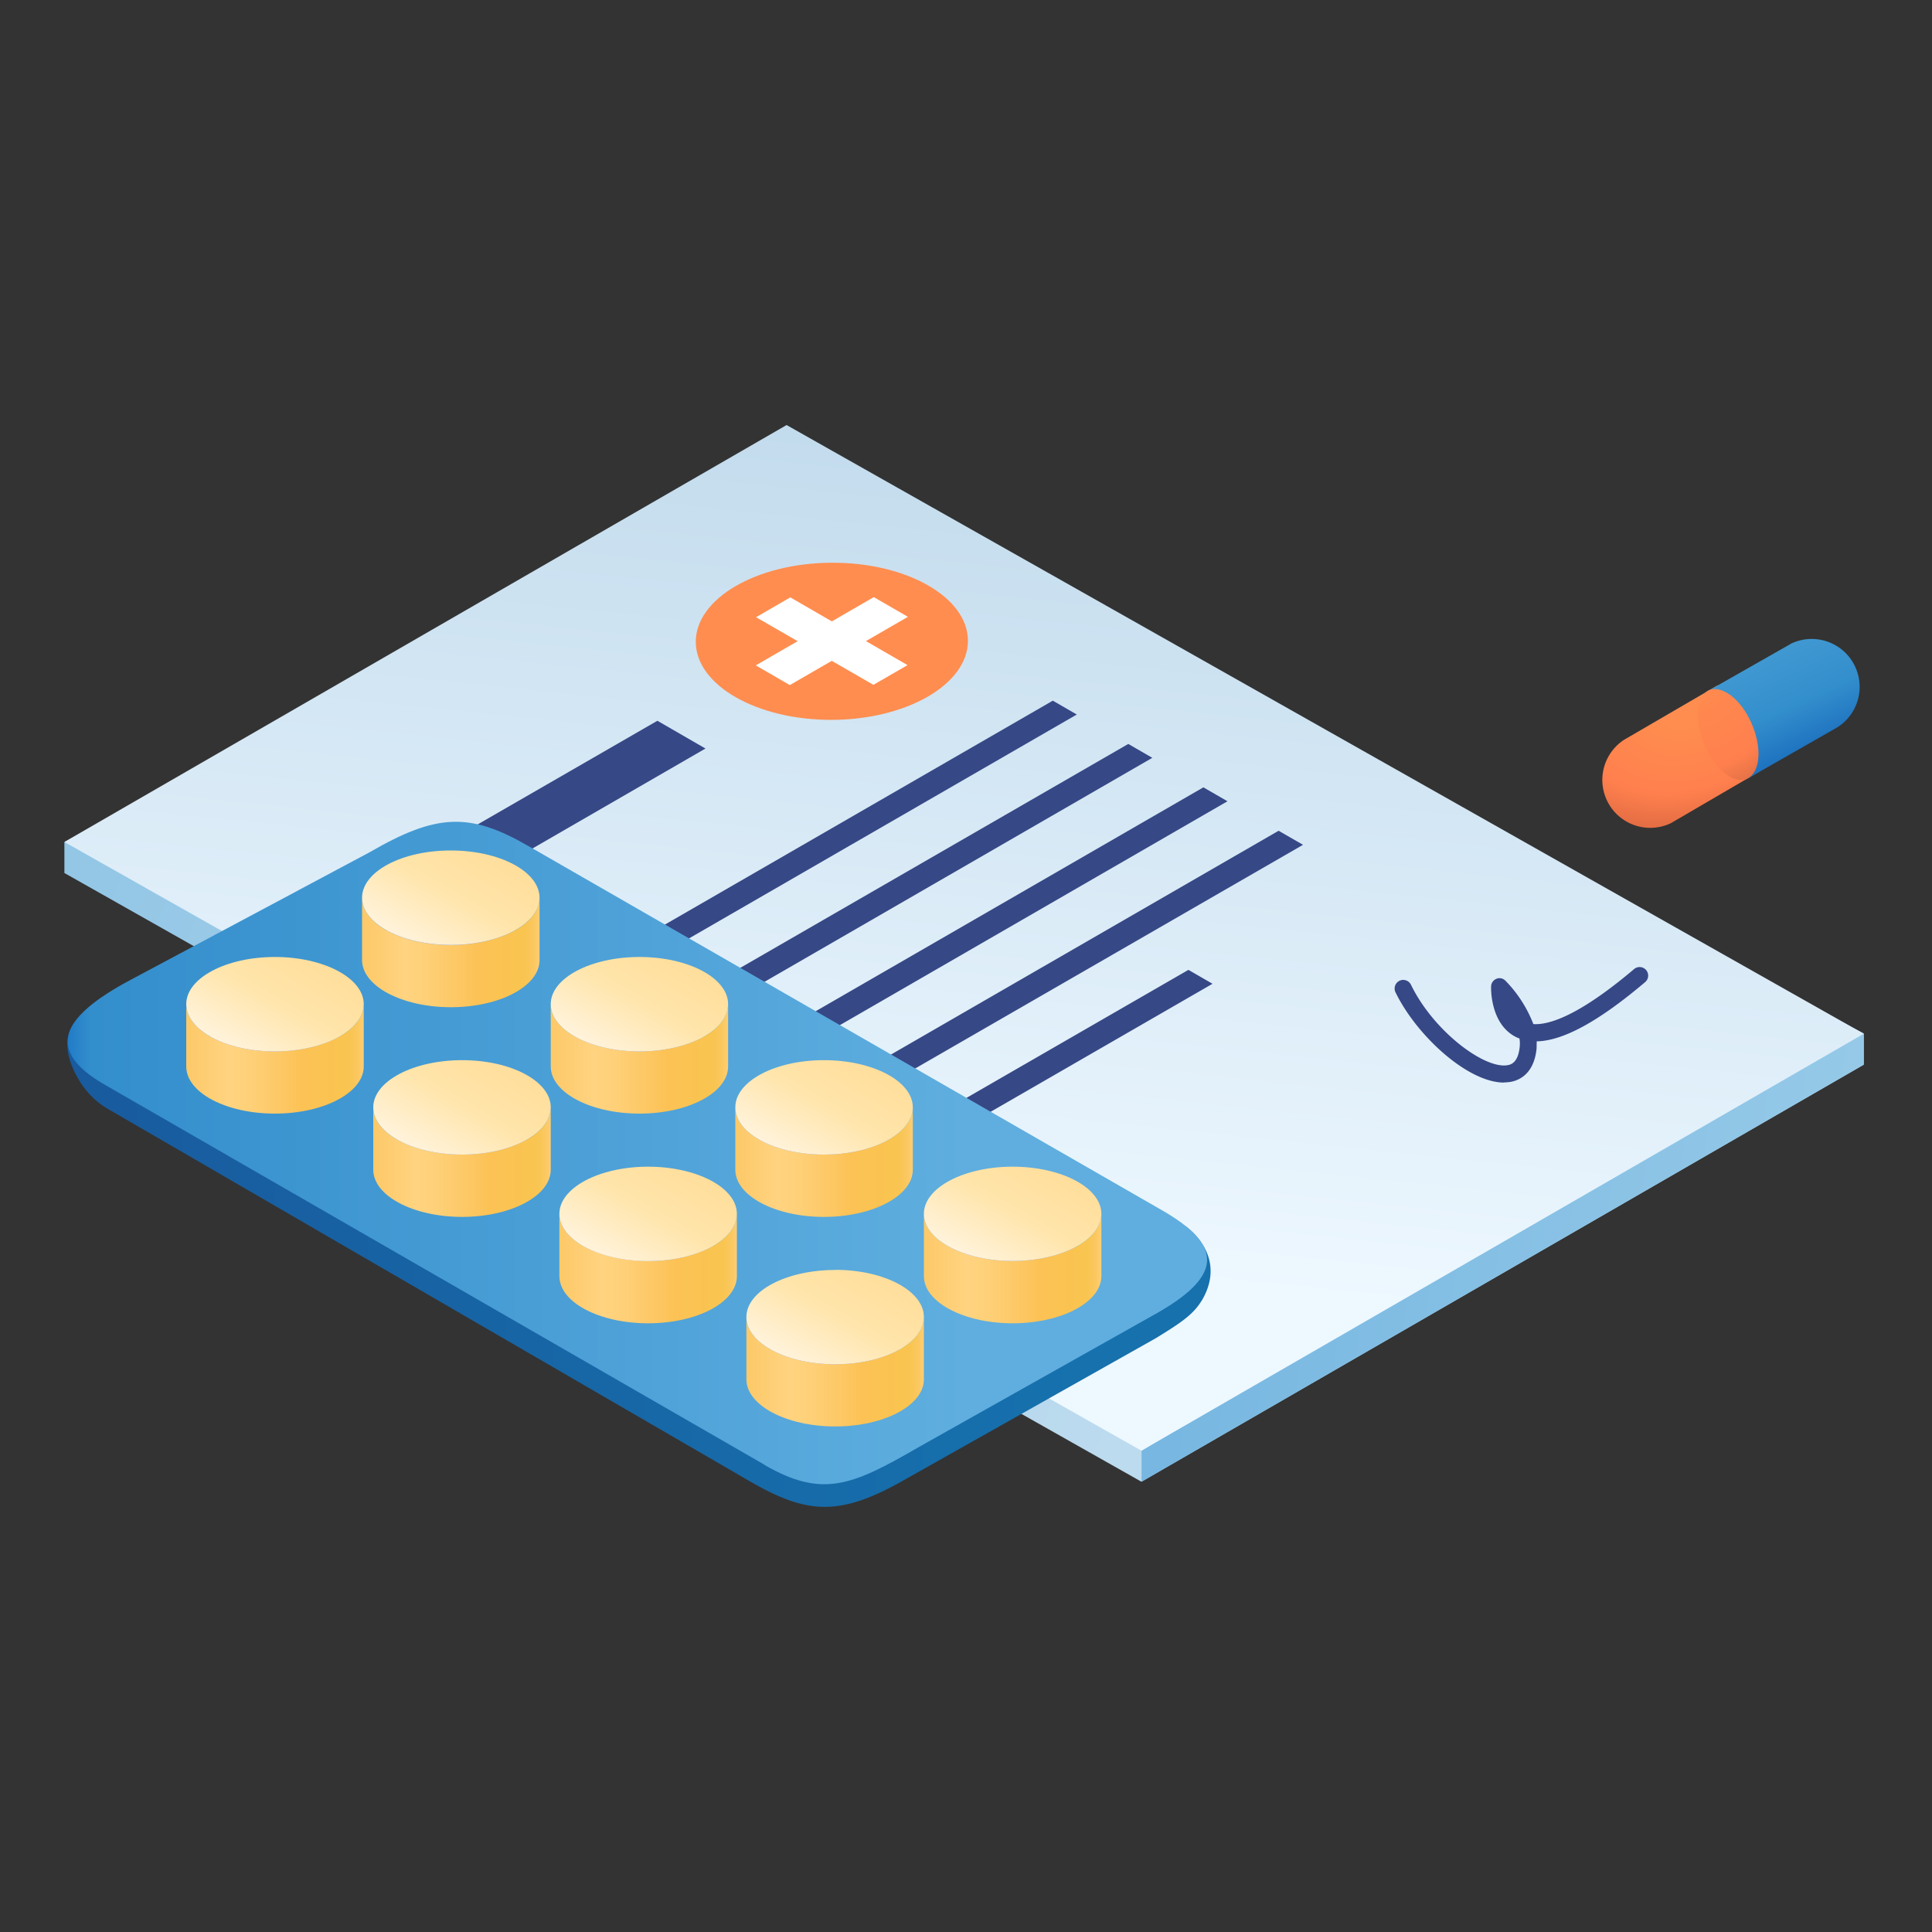 <svg xmlns="http://www.w3.org/2000/svg" width="150" height="150" fill="none"><rect width="100%" height="100%" fill="#333333" stroke="none"/><path fill="url(#a)" d="m126.02 57.48 7.35-4.28 3.3 6.66-6.94 4.05a3.72 3.72 0 0 1-3.7-6.43Z"/><path fill="url(#b)" d="M139 50a3.72 3.72 0 0 1 3.7 6.44l-7 4-3.17-6.75 6.47-3.68Z"/><path fill="url(#c)" d="M131.83 55.6c.03 1.78 1.1 3.86 2.4 4.65.58.35 1.07.4 1.47.18.51-.27.84-.96.83-1.96-.03-1.78-1.1-3.86-2.4-4.65-.66-.4-1.25-.42-1.67-.1-.41.32-.65.99-.63 1.88Z"/><path fill="url(#d)" d="M144.7 80.25v2.41l-56.08 32.38L5 67.78v-2.4L61.07 35.4l81.78 43.86 1.85.98Z"/><path fill="url(#e)" d="M144.7 80.26v2.4l-56.07 32.38v-2.4l54.22-33.37 1.85.99Z"/><path fill="url(#f)" d="m144.7 80.26-56.08 32.37L5 65.37 61.07 33l83.63 47.26Z"/><path fill="url(#g)" d="M64.62 55.89c5.83-.03 10.55-2.79 10.53-6.16-.02-3.37-4.76-6.07-10.6-6.04-5.83.03-10.55 2.79-10.53 6.16.02 3.36 4.76 6.07 10.6 6.04Z"/><path fill="#fff" d="m61.32 53.19-2.64-1.53 9.16-5.3 2.65 1.53-9.17 5.3Z"/><path fill="#fff" d="m58.7 47.92 2.66-1.54 9.1 5.26-2.65 1.53-9.11-5.25Z"/><path fill="#364885" d="M54.8 58.1 31.73 71.43l-3.75-2.17 23.06-13.3 3.74 2.16Zm28.81-2.63L43.86 78.42 42 77.34 81.74 54.4l1.87 1.08Zm5.85 3.37L49.71 81.8l-1.88-1.09L87.6 57.76l1.87 1.08Zm5.84 3.37L55.55 85.17l-1.88-1.08 39.76-22.96 1.87 1.08Zm5.85 3.39L61.39 88.53l-1.87-1.08L99.27 64.5l1.88 1.08Zm-7.01 10.78L67.24 91.9l-1.88-1.08L92.27 75.3l1.87 1.08Zm22.63 7.67c-2.82 0-6.79-3.65-8.42-7a.67.67 0 0 1 .3-.9.67.67 0 0 1 .9.31c1.74 3.59 5.7 6.56 7.5 6.24.22-.04.81-.15.94-1.42.02-.2.02-.43-.02-.65l-.24-.1c-2.04-1-1.97-3.82-1.96-3.94 0-.26.17-.5.42-.6.24-.1.52-.03.7.16a9.93 9.93 0 0 1 2.16 3.36c1.22.08 3.54-.65 7.82-4.27a.66.66 0 1 1 .86 1.01c-3.59 3.04-6.36 4.56-8.42 4.6l-.01.56c-.2 1.98-1.36 2.47-2.03 2.59-.17.02-.34.04-.52.04l.02.01Z"/><path fill="url(#h)" d="m91.98 95.2-1.59.96a7.9 7.9 0 0 0-1.36-.99l-46.06-26.6c-4.5-2.59-12.4-2.26-17.58.74l-13.86 8a11 11 0 0 0-2.69 2.12L6 79.2s-1.77 1.33.05 4.52l.03.04a6.33 6.33 0 0 0 2.53 2.47l49.54 28.74c4.49 2.6 7.01 2.84 12.2-.15l19.4-10.93c1.9-1.17 2.86-1.8 3.53-2.88l.03-.04c2.09-3.55-1.3-5.79-1.3-5.79l-.02.01Z"/><path fill="url(#i)" d="M59.35 113.72 8.07 84.18c-4.48-2.6-3.5-5.15 2.1-8.12l18.56-9.91c5.18-3 7.75-3.08 12.25-.49l49.23 28.3c4.5 2.59 4.94 4.92-.24 7.91l-18.67 10.5c-5.18 3-7.46 3.95-11.96 1.36h.01Z"/><path fill="#7C9FEA" d="M49.65 81.06c-2.75 0-4.97-1.18-4.97-2.65v3.49c0 1.46 2.22 2.65 4.97 2.65 2.74 0 4.97-1.18 4.97-2.65v-3.5c0 1.47-2.23 2.66-4.97 2.66Z"/><path fill="#95BFF1" d="M49.65 75.77c-2.75 0-4.97 1.18-4.97 2.65 0 1.46 2.22 2.64 4.97 2.64 2.74 0 4.97-1.18 4.97-2.64 0-1.47-2.23-2.65-4.97-2.65Z"/><path fill="url(#j)" d="M49.65 81.63c-3.8 0-6.89-1.64-6.89-3.67v4.84c0 2.03 3.09 3.66 6.89 3.66s6.88-1.63 6.88-3.66v-4.84c0 2.03-3.08 3.67-6.88 3.67Z"/><path fill="url(#k)" d="M49.65 74.3c-3.8 0-6.89 1.64-6.89 3.66 0 2.03 3.09 3.67 6.89 3.67s6.88-1.64 6.88-3.67c0-2.02-3.08-3.66-6.88-3.66Z"/><path fill="#7C9FEA" d="M35.88 89.07c-2.75 0-4.97-1.18-4.97-2.65v3.49c0 1.46 2.22 2.65 4.97 2.65 2.74 0 4.97-1.18 4.97-2.65v-3.5c0 1.47-2.23 2.66-4.97 2.66Z"/><path fill="#95BFF1" d="M35.88 83.78c-2.75 0-4.97 1.18-4.97 2.65 0 1.46 2.22 2.64 4.97 2.64 2.74 0 4.97-1.18 4.97-2.64 0-1.47-2.23-2.65-4.97-2.65Z"/><path fill="url(#l)" d="M35.88 89.64c-3.8 0-6.9-1.64-6.9-3.66v4.84c0 2.02 3.1 3.66 6.9 3.66 3.8 0 6.88-1.64 6.88-3.66v-4.84c0 2.02-3.08 3.66-6.88 3.66Z"/><path fill="url(#m)" d="M35.88 82.31c-3.8 0-6.9 1.64-6.9 3.66 0 2.03 3.1 3.67 6.9 3.67 3.8 0 6.88-1.64 6.88-3.67 0-2.02-3.08-3.66-6.88-3.66Z"/><path fill="#7C9FEA" d="M21.35 81.06c-2.75 0-4.97-1.18-4.97-2.65v3.49c0 1.46 2.22 2.65 4.97 2.65 2.74 0 4.97-1.18 4.97-2.65v-3.5c0 1.47-2.23 2.66-4.97 2.66Z"/><path fill="#95BFF1" d="M21.35 75.77c-2.75 0-4.97 1.18-4.97 2.65 0 1.46 2.22 2.64 4.97 2.64 2.74 0 4.97-1.18 4.97-2.64 0-1.47-2.23-2.65-4.97-2.65Z"/><path fill="url(#n)" d="M21.34 81.63c-3.8 0-6.88-1.64-6.88-3.67v4.84c0 2.03 3.08 3.66 6.88 3.66s6.9-1.63 6.9-3.66v-4.84c0 2.03-3.1 3.67-6.9 3.67Z"/><path fill="url(#o)" d="M21.34 74.3c-3.8 0-6.88 1.64-6.88 3.66 0 2.03 3.08 3.67 6.88 3.67s6.9-1.64 6.9-3.67c0-2.02-3.1-3.66-6.9-3.66Z"/><path fill="#7C9FEA" d="M35 72.8c-2.75 0-4.97-1.19-4.97-2.65v3.49c0 1.46 2.22 2.65 4.97 2.65 2.74 0 4.97-1.19 4.97-2.65v-3.5c0 1.47-2.23 2.66-4.97 2.66Z"/><path fill="#95BFF1" d="M35 67.5c-2.75 0-4.97 1.18-4.97 2.65S32.25 72.8 35 72.8c2.74 0 4.97-1.18 4.97-2.65S37.74 67.5 35 67.5Z"/><path fill="url(#p)" d="M35 73.37c-3.8 0-6.89-1.64-6.89-3.67v4.84c0 2.02 3.09 3.66 6.9 3.66 3.8 0 6.88-1.64 6.88-3.66V69.7c0 2.03-3.09 3.67-6.89 3.67Z"/><path fill="url(#q)" d="M35 66.03c-3.8 0-6.89 1.64-6.89 3.67 0 2.02 3.09 3.66 6.9 3.66 3.8 0 6.88-1.64 6.88-3.66 0-2.03-3.09-3.67-6.89-3.67Z"/><path fill="#7C9FEA" d="M78.62 97.33c-2.75 0-4.97-1.18-4.97-2.64v3.49c0 1.46 2.22 2.64 4.97 2.64 2.75 0 4.97-1.18 4.97-2.64v-3.5c0 1.47-2.22 2.65-4.97 2.65Z"/><path fill="#95BFF1" d="M78.62 92.05c-2.75 0-4.97 1.18-4.97 2.64 0 1.47 2.22 2.65 4.97 2.65 2.75 0 4.97-1.18 4.97-2.65 0-1.46-2.22-2.64-4.97-2.64Z"/><path fill="url(#r)" d="M78.62 97.9c-3.8 0-6.89-1.63-6.89-3.66v4.84c0 2.02 3.09 3.66 6.89 3.66s6.89-1.64 6.89-3.66v-4.84c0 2.03-3.09 3.66-6.89 3.66Z"/><path fill="url(#s)" d="M78.62 90.58c-3.8 0-6.89 1.64-6.89 3.66 0 2.02 3.09 3.66 6.89 3.66s6.89-1.64 6.89-3.66c0-2.02-3.09-3.66-6.89-3.66Z"/><path fill="#7C9FEA" d="M64.84 105.35c-2.74 0-4.97-1.18-4.97-2.65v3.49c0 1.46 2.23 2.65 4.97 2.65 2.75 0 4.97-1.19 4.97-2.65v-3.5c0 1.47-2.22 2.66-4.97 2.66Z"/><path fill="#95BFF1" d="M64.84 100.06c-2.74 0-4.97 1.18-4.97 2.64 0 1.47 2.23 2.65 4.97 2.65 2.75 0 4.97-1.18 4.97-2.64 0-1.47-2.22-2.65-4.97-2.65Z"/><path fill="url(#t)" d="M64.85 105.92c-3.8 0-6.9-1.64-6.9-3.67v4.84c0 2.02 3.1 3.66 6.9 3.66 3.8 0 6.88-1.64 6.88-3.66v-4.84c0 2.03-3.08 3.67-6.88 3.67Z"/><path fill="url(#u)" d="M64.85 98.6c-3.8 0-6.9 1.63-6.9 3.65 0 2.03 3.1 3.67 6.9 3.67 3.8 0 6.88-1.64 6.88-3.67 0-2.02-3.08-3.66-6.88-3.66Z"/><path fill="#7C9FEA" d="M50.32 97.34c-2.75 0-4.97-1.19-4.97-2.65v3.49c0 1.46 2.22 2.65 4.97 2.65 2.74 0 4.97-1.19 4.97-2.65v-3.5c0 1.47-2.23 2.66-4.97 2.66Z"/><path fill="#95BFF1" d="M50.32 92.05c-2.75 0-4.97 1.18-4.97 2.64 0 1.47 2.22 2.65 4.97 2.65 2.74 0 4.97-1.18 4.97-2.65 0-1.46-2.23-2.64-4.97-2.64Z"/><path fill="url(#v)" d="M50.32 97.9c-3.8 0-6.89-1.63-6.89-3.66v4.84c0 2.03 3.09 3.66 6.89 3.66s6.89-1.63 6.89-3.66v-4.84c0 2.03-3.09 3.67-6.9 3.67Z"/><path fill="url(#w)" d="M50.32 90.58c-3.8 0-6.89 1.64-6.89 3.66 0 2.03 3.09 3.67 6.89 3.67s6.89-1.64 6.89-3.67c0-2.02-3.09-3.66-6.9-3.66Z"/><path fill="#7C9FEA" d="M63.97 89.07c-2.75 0-4.97-1.18-4.97-2.65v3.49c0 1.46 2.22 2.65 4.97 2.65 2.75 0 4.97-1.18 4.97-2.65v-3.5c0 1.47-2.22 2.66-4.97 2.66Z"/><path fill="#95BFF1" d="M63.97 83.78c-2.75 0-4.97 1.18-4.97 2.65 0 1.46 2.22 2.64 4.97 2.64 2.75 0 4.97-1.18 4.97-2.64 0-1.47-2.22-2.65-4.97-2.65Z"/><path fill="url(#x)" d="M63.97 89.64c-3.8 0-6.88-1.64-6.88-3.66v4.84c0 2.02 3.08 3.66 6.88 3.66s6.9-1.64 6.9-3.66v-4.84c0 2.02-3.1 3.66-6.9 3.66Z"/><path fill="url(#y)" d="M63.97 82.31c-3.8 0-6.88 1.64-6.88 3.66 0 2.03 3.08 3.67 6.88 3.67s6.9-1.64 6.9-3.67c0-2.02-3.1-3.66-6.9-3.66Z"/><defs><linearGradient id="b" x1="137.22" x2="141.31" y1="50.19" y2="58.95" gradientUnits="userSpaceOnUse"><stop stop-color="#429AD2"/><stop offset=".52" stop-color="#338ECC"/><stop offset=".95" stop-color="#1A6DBD"/></linearGradient><linearGradient id="d" x1="99.08" x2="16.09" y1="85.67" y2="49.87" gradientUnits="userSpaceOnUse"><stop stop-color="#BDDBEF"/><stop offset="1" stop-color="#94C7E6"/></linearGradient><linearGradient id="e" x1="92.21" x2="153.8" y1="94.56" y2="101.35" gradientUnits="userSpaceOnUse"><stop stop-color="#77B7E1"/><stop offset="1" stop-color="#9CCDE9"/></linearGradient><linearGradient id="f" x1="70.86" x2="81.38" y1="111.04" y2="10.23" gradientUnits="userSpaceOnUse"><stop offset=".13" stop-color="#EEF8FF"/><stop offset=".85" stop-color="#BCD7EA"/></linearGradient><linearGradient id="g" x1="-210.38" x2="-206.75" y1="215.29" y2="199.64" gradientUnits="userSpaceOnUse"><stop stop-color="#FF804E"/><stop offset="1" stop-color="#FF8D4F"/></linearGradient><linearGradient id="h" x1="5.21" x2="93.97" y1="91.92" y2="91.92" gradientUnits="userSpaceOnUse"><stop stop-color="#185B9E"/><stop offset=".89" stop-color="#1671AD"/></linearGradient><linearGradient id="i" x1="5.25" x2="93.71" y1="89.51" y2="89.51" gradientUnits="userSpaceOnUse"><stop stop-color="#217BC7"/><stop offset=".02" stop-color="#338ECC"/><stop offset=".79" stop-color="#5FAEDF"/></linearGradient><linearGradient id="j" x1="42.76" x2="56.53" y1="82.21" y2="82.21" gradientUnits="userSpaceOnUse"><stop stop-color="#FDC968"/><stop offset=".24" stop-color="#FFD380"/><stop offset=".36" stop-color="#FED078"/><stop offset=".55" stop-color="#FDC763"/><stop offset=".65" stop-color="#FCC255"/><stop offset=".9" stop-color="#F9C44F"/><stop offset=".93" stop-color="#F9C553"/><stop offset=".97" stop-color="#FBC861"/><stop offset="1" stop-color="#FECE74"/></linearGradient><linearGradient id="k" x1="47.3" x2="51.98" y1="82.02" y2="73.91" gradientUnits="userSpaceOnUse"><stop stop-color="#FFF3DB"/><stop offset=".53" stop-color="#FFE5AB"/><stop offset="1" stop-color="#FFDE9B"/></linearGradient><linearGradient id="l" x1="28.99" x2="42.76" y1="90.23" y2="90.23" gradientUnits="userSpaceOnUse"><stop stop-color="#FDC968"/><stop offset=".24" stop-color="#FFD380"/><stop offset=".36" stop-color="#FED078"/><stop offset=".55" stop-color="#FDC763"/><stop offset=".65" stop-color="#FCC255"/><stop offset=".9" stop-color="#F9C44F"/><stop offset=".93" stop-color="#F9C553"/><stop offset=".97" stop-color="#FBC861"/><stop offset="1" stop-color="#FECE74"/></linearGradient><linearGradient id="m" x1="33.53" x2="38.22" y1="90.03" y2="81.92" gradientUnits="userSpaceOnUse"><stop stop-color="#FFF3DB"/><stop offset=".53" stop-color="#FFE5AB"/><stop offset="1" stop-color="#FFDE9B"/></linearGradient><linearGradient id="n" x1="14.46" x2="28.23" y1="-87.46" y2="-87.46" gradientUnits="userSpaceOnUse"><stop stop-color="#FDC968"/><stop offset=".24" stop-color="#FFD380"/><stop offset=".36" stop-color="#FED078"/><stop offset=".55" stop-color="#FDC763"/><stop offset=".65" stop-color="#FCC255"/><stop offset=".9" stop-color="#F9C44F"/><stop offset=".93" stop-color="#F9C553"/><stop offset=".97" stop-color="#FBC861"/><stop offset="1" stop-color="#FECE74"/></linearGradient><linearGradient id="o" x1="19" x2="23.69" y1="82.02" y2="73.91" gradientUnits="userSpaceOnUse"><stop stop-color="#FFF3DB"/><stop offset=".53" stop-color="#FFE5AB"/><stop offset="1" stop-color="#FFDE9B"/></linearGradient><linearGradient id="p" x1="28.11" x2="41.89" y1="73.95" y2="73.95" gradientUnits="userSpaceOnUse"><stop stop-color="#FDC968"/><stop offset=".24" stop-color="#FFD380"/><stop offset=".36" stop-color="#FED078"/><stop offset=".55" stop-color="#FDC763"/><stop offset=".65" stop-color="#FCC255"/><stop offset=".9" stop-color="#F9C44F"/><stop offset=".93" stop-color="#F9C553"/><stop offset=".97" stop-color="#FBC861"/><stop offset="1" stop-color="#FECE74"/></linearGradient><linearGradient id="q" x1="32.66" x2="37.34" y1="73.76" y2="65.64" gradientUnits="userSpaceOnUse"><stop stop-color="#FFF3DB"/><stop offset=".53" stop-color="#FFE5AB"/><stop offset="1" stop-color="#FFDE9B"/></linearGradient><linearGradient id="r" x1="71.73" x2="85.5" y1="98.49" y2="98.49" gradientUnits="userSpaceOnUse"><stop stop-color="#FDC968"/><stop offset=".24" stop-color="#FFD380"/><stop offset=".36" stop-color="#FED078"/><stop offset=".55" stop-color="#FDC763"/><stop offset=".65" stop-color="#FCC255"/><stop offset=".9" stop-color="#F9C44F"/><stop offset=".93" stop-color="#F9C553"/><stop offset=".97" stop-color="#FBC861"/><stop offset="1" stop-color="#FECE74"/></linearGradient><linearGradient id="s" x1="76.28" x2="80.96" y1="98.3" y2="90.19" gradientUnits="userSpaceOnUse"><stop stop-color="#FFF3DB"/><stop offset=".53" stop-color="#FFE5AB"/><stop offset="1" stop-color="#FFDE9B"/></linearGradient><linearGradient id="t" x1="57.96" x2="71.73" y1="106.51" y2="106.51" gradientUnits="userSpaceOnUse"><stop stop-color="#FDC968"/><stop offset=".24" stop-color="#FFD380"/><stop offset=".36" stop-color="#FED078"/><stop offset=".55" stop-color="#FDC763"/><stop offset=".65" stop-color="#FCC255"/><stop offset=".9" stop-color="#F9C44F"/><stop offset=".93" stop-color="#F9C553"/><stop offset=".97" stop-color="#FBC861"/><stop offset="1" stop-color="#FECE74"/></linearGradient><linearGradient id="u" x1="62.5" x2="67.19" y1="106.31" y2="98.2" gradientUnits="userSpaceOnUse"><stop stop-color="#FFF3DB"/><stop offset=".53" stop-color="#FFE5AB"/><stop offset="1" stop-color="#FFDE9B"/></linearGradient><linearGradient id="v" x1="43.43" x2="57.21" y1="98.49" y2="98.49" gradientUnits="userSpaceOnUse"><stop stop-color="#FDC968"/><stop offset=".24" stop-color="#FFD380"/><stop offset=".36" stop-color="#FED078"/><stop offset=".55" stop-color="#FDC763"/><stop offset=".65" stop-color="#FCC255"/><stop offset=".9" stop-color="#F9C44F"/><stop offset=".93" stop-color="#F9C553"/><stop offset=".97" stop-color="#FBC861"/><stop offset="1" stop-color="#FECE74"/></linearGradient><linearGradient id="w" x1="47.98" x2="52.66" y1="98.3" y2="90.19" gradientUnits="userSpaceOnUse"><stop stop-color="#FFF3DB"/><stop offset=".53" stop-color="#FFE5AB"/><stop offset="1" stop-color="#FFDE9B"/></linearGradient><linearGradient id="x" x1="57.09" x2="70.86" y1="90.23" y2="90.23" gradientUnits="userSpaceOnUse"><stop stop-color="#FDC968"/><stop offset=".24" stop-color="#FFD380"/><stop offset=".36" stop-color="#FED078"/><stop offset=".55" stop-color="#FDC763"/><stop offset=".65" stop-color="#FCC255"/><stop offset=".9" stop-color="#F9C44F"/><stop offset=".93" stop-color="#F9C553"/><stop offset=".97" stop-color="#FBC861"/><stop offset="1" stop-color="#FECE74"/></linearGradient><linearGradient id="y" x1="61.63" x2="66.32" y1="90.03" y2="81.92" gradientUnits="userSpaceOnUse"><stop stop-color="#FFF3DB"/><stop offset=".53" stop-color="#FFE5AB"/><stop offset="1" stop-color="#FFDE9B"/></linearGradient><radialGradient id="a" cx="0" cy="0" r="1" gradientTransform="matrix(4.94 10.6 -13.68 6.38 131.28 53.73)" gradientUnits="userSpaceOnUse"><stop offset=".22" stop-color="#FF8D4F"/><stop offset=".64" stop-color="#FF804E"/><stop offset=".97" stop-color="#D4623D"/></radialGradient><radialGradient id="c" cx="0" cy="0" r="1" gradientTransform="translate(131.34 52.21) scale(11.77)" gradientUnits="userSpaceOnUse"><stop stop-color="#FF8D4F"/><stop offset=".64" stop-color="#FF804E"/><stop offset=".97" stop-color="#C7623D"/></radialGradient></defs></svg>
